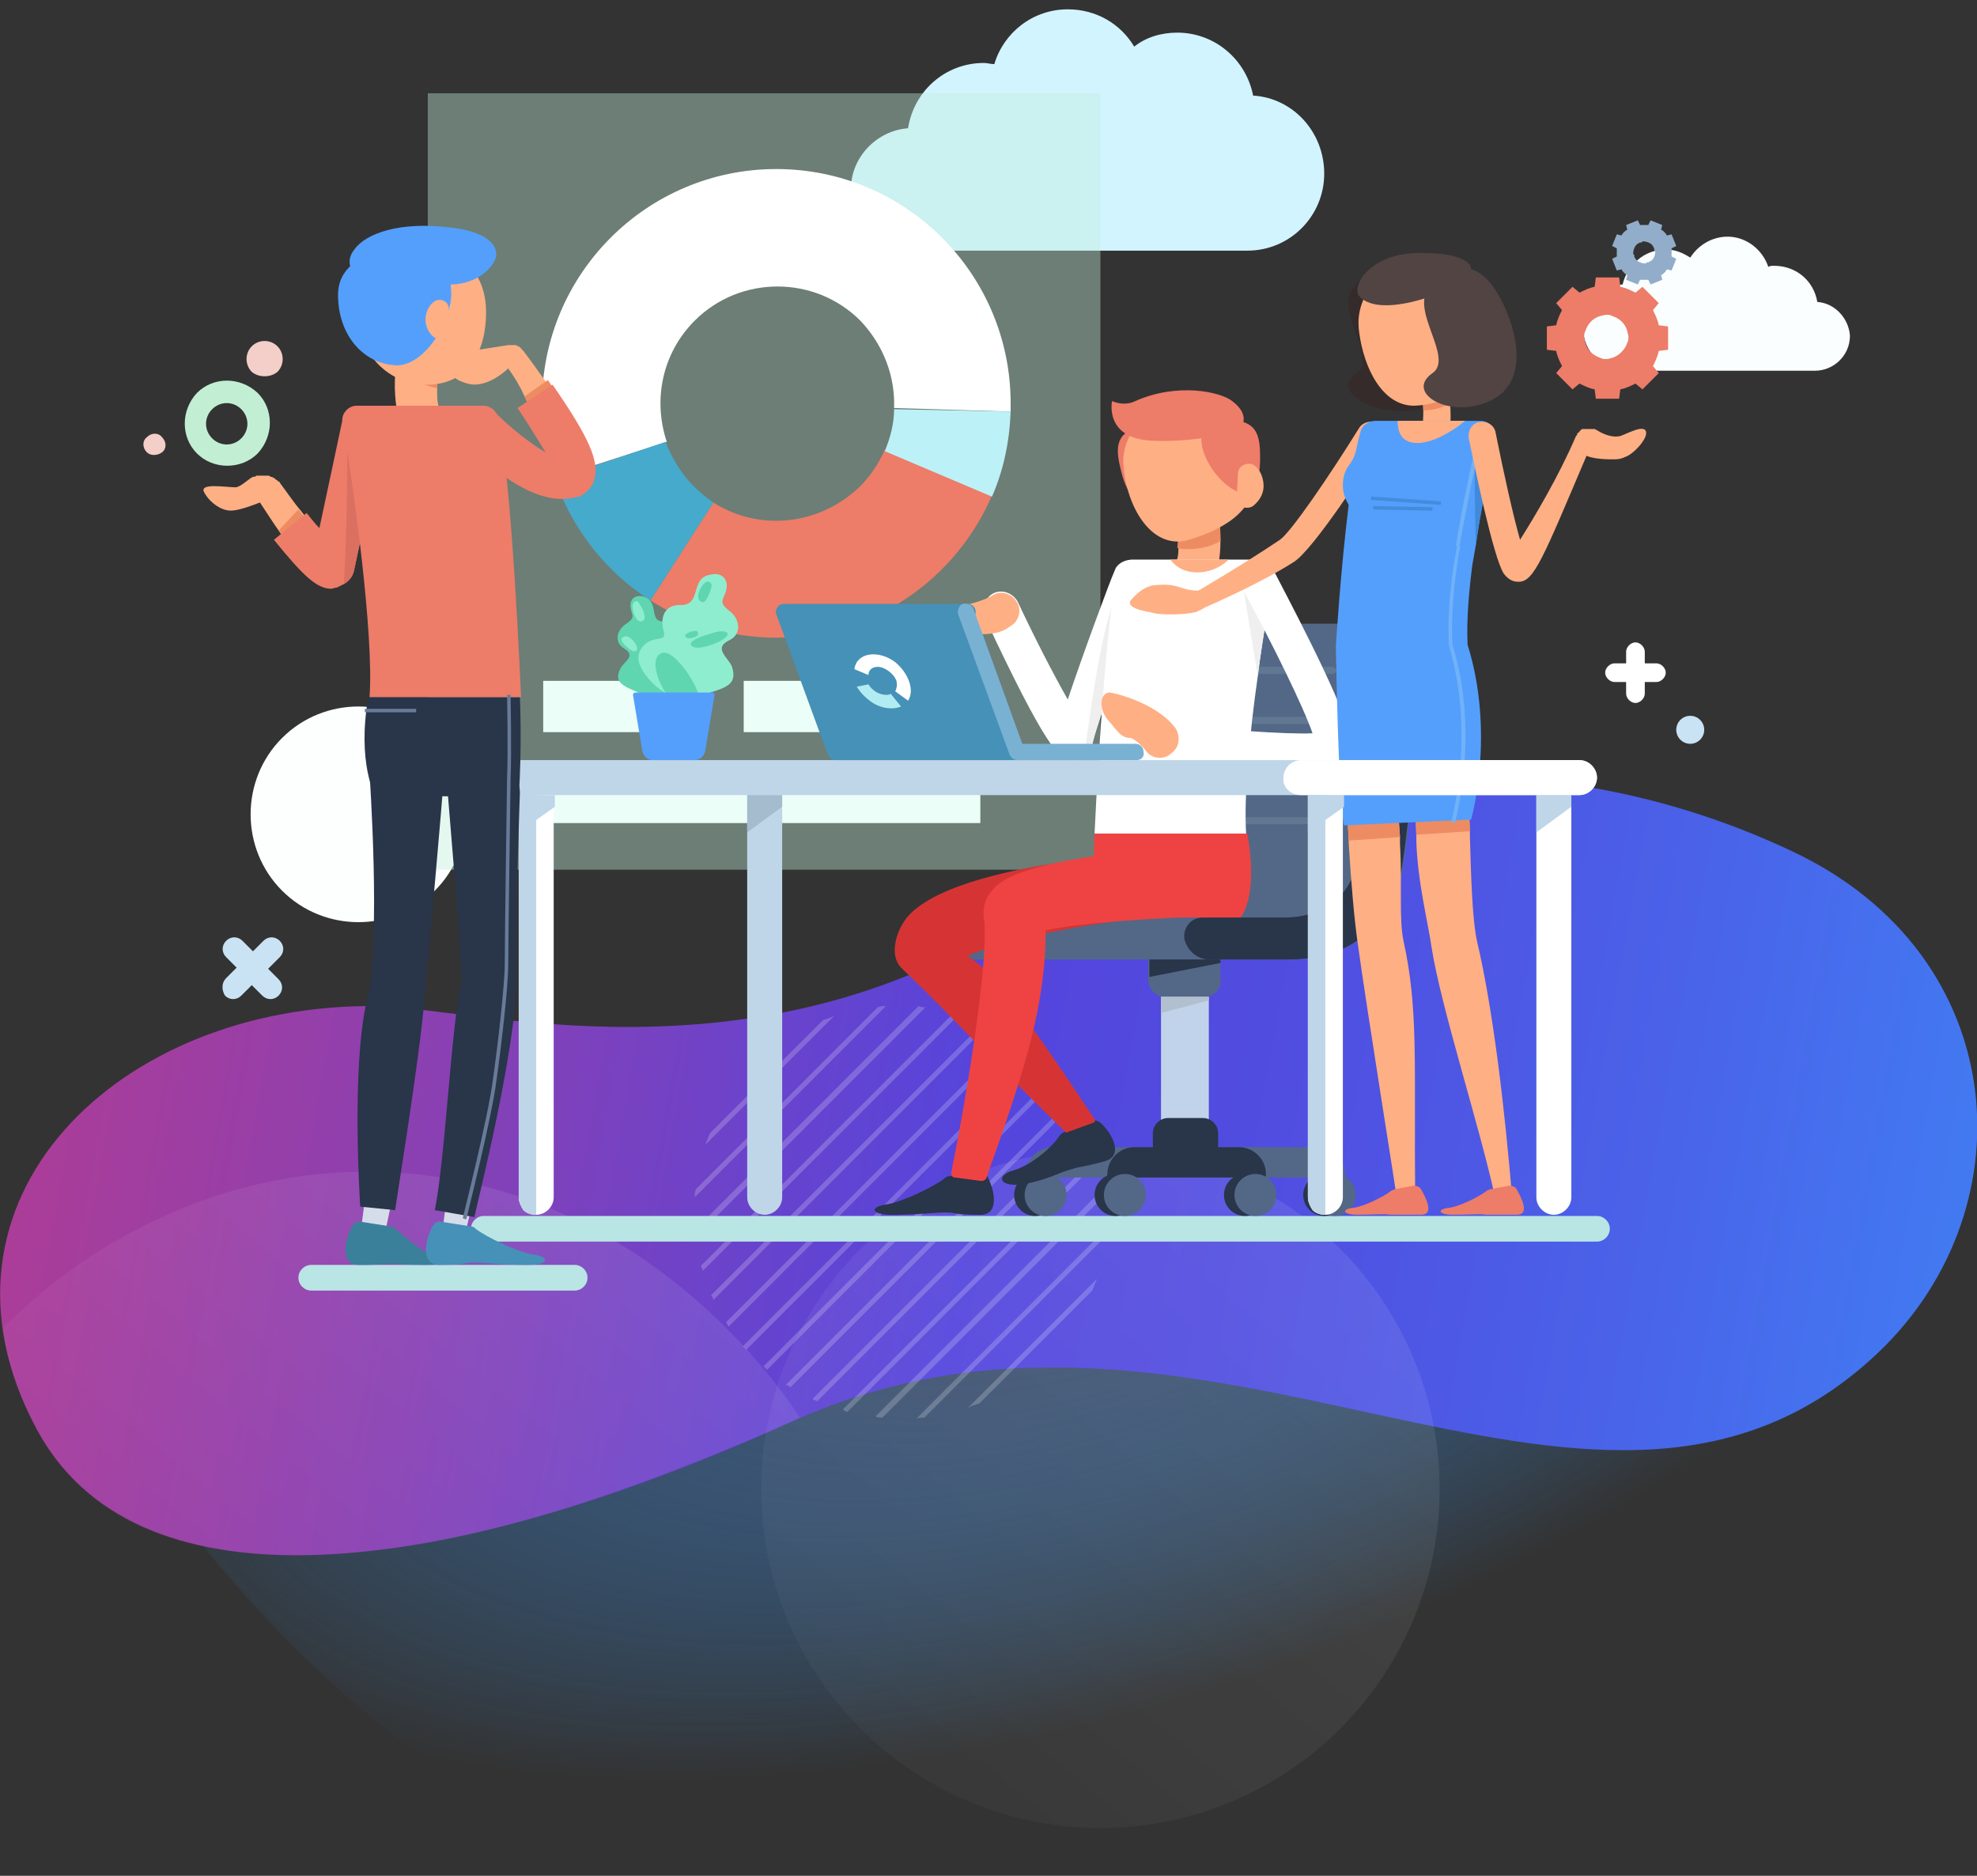 <?xml version="1.0" encoding="utf-8"?>
<!-- Generator: Adobe Illustrator 19.0.0, SVG Export Plug-In . SVG Version: 6.00 Build 0)  -->
<svg version="1.1" xmlns="http://www.w3.org/2000/svg" xmlns:xlink="http://www.w3.org/1999/xlink" x="0px" y="0px"
	 viewBox="0 0 169.6 160.9" style="enable-background:new 0 0 169.6 160.9;" xml:space="preserve">
<rect x="0" y="0" width="169.6" height="160.9" fill="#333333" stroke="none"/>
<style type="text/css">
	.st0{fill:url(#SVGID_1_);}
	.st1{fill:url(#SVGID_2_);}
	.st2{opacity:0.2;}
	.st3{fill:#FFFFFF;}
	.st4{fill:url(#SVGID_3_);}
	.st5{fill:url(#SVGID_4_);}
	.st6{fill:#FDFFFF;}
	.st7{fill:#C9E3F4;}
	.st8{fill:#D2F4FF;}
	.st9{opacity:0.4;fill:#C2EFD9;}
	.st10{fill:#EBFFF8;}
	.st11{fill:#ED7C69;}
	.st12{fill:#46AACC;}
	.st13{fill:#BCF1F7;}
	.st14{fill:#BAE5E5;}
	.st15{fill:#536887;}
	.st16{fill:#617893;}
	.st17{fill:#293549;}
	.st18{fill:#C1D3EA;}
	.st19{fill:#B2BFCE;}
	.st20{fill:#FFAF84;}
	.st21{fill:#EF4343;}
	.st22{fill:#D63434;}
	.st23{fill:#EFEFEF;}
	.st24{fill:#ED8C62;}
	.st25{fill:#FAFEFF;}
	.st26{fill:#91ADC9;}
	.st27{fill:#352B2A;}
	.st28{fill:#549FFC;}
	.st29{fill:#408ADB;}
	.st30{fill:#70B2F9;}
	.st31{fill:#514443;}
	.st32{fill:#438CDD;}
	.st33{fill:#BFD6E8;}
	.st34{fill:#A5BBCE;}
	.st35{fill:#4691B7;}
	.st36{fill:#79B1D3;}
	.st37{fill:#B1ECF2;}
	.st38{fill:#5FD6AF;}
	.st39{fill:#8EEDCF;}
	.st40{fill:#D6DDEA;}
	.st41{fill:#3A809B;}
	.st42{fill:#DB7061;}
	.st43{fill:#687C99;}
	.st44{fill:#C2EFD4;}
	.st45{fill:#F4CEC9;}
</style>
<g id="OBJECTS">
	<g>
		<g>
			<g>
				<g>
					<g>
						<g>
							
								<radialGradient id="SVGID_1_" cx="1370.541" cy="31.081" r="137.07" gradientTransform="matrix(-0.619 0.214 0.106 0.309 938.505 -201.72)" gradientUnits="userSpaceOnUse">
								<stop  offset="0" style="stop-color:#4E4251"/>
								<stop  offset="0.212" style="stop-color:#48587B;stop-opacity:0.788"/>
								<stop  offset="0.59" style="stop-color:#3E7CC2;stop-opacity:0.41"/>
								<stop  offset="0.862" style="stop-color:#3893EE;stop-opacity:0.138"/>
								<stop  offset="1" style="stop-color:#369CFF;stop-opacity:0"/>
							</radialGradient>
							<path class="st0" d="M63.5,160.9c32.5,0.9,92.2-19.3,97.6-45.5l-6.9-28.3L9.9,122.3C9.9,122.3,32.9,160,63.5,160.9z"/>
							
								<linearGradient id="SVGID_2_" gradientUnits="userSpaceOnUse" x1="980.69" y1="32.058" x2="1265.348" y2="-94.045" gradientTransform="matrix(-0.971 0.237 0.237 0.971 1147.315 -141.169)">
								<stop  offset="0" style="stop-color:#369CFF"/>
								<stop  offset="8.222158e-02" style="stop-color:#3F83F5"/>
								<stop  offset="0.211" style="stop-color:#4A61E8"/>
								<stop  offset="0.317" style="stop-color:#514CE0"/>
								<stop  offset="0.388" style="stop-color:#5445DD"/>
								<stop  offset="0.536" style="stop-color:#8940B3"/>
								<stop  offset="0.684" style="stop-color:#B63C8F"/>
								<stop  offset="0.816" style="stop-color:#D73976"/>
								<stop  offset="0.926" style="stop-color:#EB3766"/>
								<stop  offset="1" style="stop-color:#F23660"/>
							</linearGradient>
							<path class="st1" d="M67.8,122c35.6-16.2,68.6,16.4,92.7-5.4c13.7-12.3,12.4-34.6-6.8-43.6c-18.9-8.9-42.7-9.7-66.3,5.7
								c-22.8,14.8-47,7.7-55,7.6C10.1,86-7.3,103,3.1,122.5C11.3,138,36.4,136.2,67.8,122z"/>
						</g>
						<g class="st2">
							<path class="st3" d="M70.6,87.5l-9.7,9.7c-0.1,0.3-0.3,0.7-0.4,1l11.1-11.1C71.3,87.3,70.9,87.4,70.6,87.5z"/>
							<path class="st3" d="M59.6,102.7L76,86.3c-0.2,0-0.5,0-0.7,0.1L59.7,102C59.6,102.2,59.6,102.4,59.6,102.7z"/>
							<path class="st3" d="M59.7,106.1l19.7-19.7c-0.2,0-0.4,0-0.6-0.1l-19.2,19.2C59.6,105.7,59.7,105.9,59.7,106.1z"/>
							<path class="st3" d="M60.3,109l22-22c-0.2,0-0.3-0.1-0.5-0.1l-21.7,21.7C60.2,108.7,60.2,108.8,60.3,109z"/>
							<path class="st3" d="M61.2,111.5l23.6-23.6c-0.1-0.1-0.3-0.1-0.4-0.2L61,111.1C61.1,111.2,61.2,111.4,61.2,111.5z"/>
							<path class="st3" d="M62.5,113.8l24.6-24.6c-0.1-0.1-0.3-0.2-0.4-0.2l-24.4,24.4C62.3,113.5,62.4,113.6,62.5,113.8z"/>
							<path class="st3" d="M64,115.8l25-25c-0.1-0.1-0.2-0.2-0.3-0.3l-25,25C63.8,115.5,63.9,115.6,64,115.8z"/>
							<path class="st3" d="M65.8,117.5l25-25c-0.1-0.1-0.2-0.2-0.3-0.3l-25,25C65.6,117.3,65.7,117.4,65.8,117.5z"/>
							<path class="st3" d="M67.8,119l24.4-24.4c-0.1-0.1-0.2-0.3-0.2-0.4l-24.6,24.6C67.6,118.8,67.7,118.9,67.8,119z"/>
							<path class="st3" d="M70.1,120.2l23.4-23.4c-0.1-0.1-0.1-0.3-0.2-0.4L69.7,120C69.8,120.1,70,120.1,70.1,120.2z"/>
							<path class="st3" d="M72.7,121.1l21.7-21.7c0-0.2-0.1-0.3-0.1-0.5l-22,22C72.4,121,72.6,121.1,72.7,121.1z"/>
							<path class="st3" d="M75.7,121.6l19.2-19.2c0-0.2,0-0.4-0.1-0.6l-19.7,19.7C75.3,121.6,75.5,121.6,75.7,121.6z"/>
							<path class="st3" d="M79.3,121.6l15.6-15.6c0-0.2,0-0.5,0.1-0.7l-16.4,16.4C78.8,121.6,79,121.6,79.3,121.6z"/>
							<path class="st3" d="M84,120.4l9.7-9.7c0.1-0.3,0.3-0.7,0.4-1L83,120.8C83.3,120.6,83.6,120.5,84,120.4z"/>
						</g>
						
							<linearGradient id="SVGID_3_" gradientUnits="userSpaceOnUse" x1="77.179" y1="92.6" x2="25.797" y2="155.083" gradientTransform="matrix(1 0 0 1 -22.062 0)">
							<stop  offset="0" style="stop-color:#FFFFFF;stop-opacity:0.1"/>
							<stop  offset="1" style="stop-color:#FFFFFF;stop-opacity:0"/>
						</linearGradient>
						<path class="st4" d="M56.8,126.5c-3.7,1.4-11.7,4.3-19.8,5.8c-16.2,2.8-24.7-0.2-29.2-4C1.2,122.7,0.2,114,0.2,114
							c1.7-1.8,13.3-13.6,31.6-13.5c23.3,0.2,35.9,19.6,36.8,21.1C68.6,121.6,64.7,123.5,56.8,126.5z"/>
						
							<linearGradient id="SVGID_4_" gradientUnits="userSpaceOnUse" x1="144.376" y1="93.817" x2="79.216" y2="173.054" gradientTransform="matrix(1 0 0 1 -22.062 0)">
							<stop  offset="0" style="stop-color:#FFFFFF;stop-opacity:0.1"/>
							<stop  offset="1" style="stop-color:#FFFFFF;stop-opacity:0"/>
						</linearGradient>
						<circle class="st5" cx="94.4" cy="127.7" r="29.1"/>
					</g>
				</g>
			</g>
		</g>
	</g>
</g>
<g id="Vrstva_2">
	<g>
		<g>
			<path class="st6" d="M24.2,76.4c-3.6-3.6-3.6-9.5,0-13.1c3.6-3.6,9.5-3.6,13.1,0c3.6,3.6,3.6,9.5,0,13.1
				C33.7,80,27.8,80,24.2,76.4z"/>
			<circle class="st7" cx="145" cy="62.6" r="1.2"/>
			<path class="st3" d="M139.5,59.5v-1h-1c-0.4,0-0.8-0.4-0.8-0.8c0-0.4,0.4-0.8,0.8-0.8h1v-1c0-0.4,0.4-0.8,0.8-0.8
				c0.4,0,0.8,0.4,0.8,0.8v1h1c0.4,0,0.8,0.4,0.8,0.8c0,0.4-0.4,0.8-0.8,0.8h-1v1c0,0.4-0.4,0.8-0.8,0.8
				C139.9,60.3,139.5,59.9,139.5,59.5z"/>
			<path class="st7" d="M19.4,83.9l0.9-0.9l-0.9-0.9c-0.4-0.4-0.4-1,0-1.4c0.4-0.4,1-0.4,1.4,0l0.9,0.9l0.9-0.9c0.4-0.4,1-0.4,1.4,0
				c0.4,0.4,0.4,1,0,1.4L23,83.1l0.9,0.9c0.4,0.4,0.4,1,0,1.4c-0.4,0.4-1,0.4-1.4,0l-0.9-0.9l-0.9,0.9c-0.4,0.4-1,0.4-1.4,0
				C19,84.9,19,84.3,19.4,83.9z"/>
			<path class="st8" d="M107.5,8.2c-0.6-3.1-3.3-5.4-6.5-5.4c-1.4,0-2.7,0.4-3.7,1.2C96.1,2,94,0.8,91.6,0.8c-3,0-5.5,2-6.3,4.7
				c-0.3,0-0.6-0.1-0.9-0.1c-3.3,0-6,2.4-6.5,5.6c-2.7,0.2-4.9,2.5-4.9,5.2c0,2.9,2.4,5.3,5.3,5.3H107c3.7,0,6.6-3,6.6-6.6
				C113.6,11.3,110.9,8.4,107.5,8.2z"/>
		</g>
		<g>
			<rect x="36.7" y="8" class="st9" width="57.7" height="66.6"/>
			<rect x="46.6" y="58.4" class="st10" width="13.6" height="4.4"/>
			<rect x="46.6" y="66.2" class="st10" width="37.5" height="4.4"/>
			<rect x="63.8" y="58.4" class="st10" width="9.4" height="4.4"/>
			<g>
				<path class="st11" d="M85.1,42.5C82,49.7,74.9,54.7,66.6,54.7c-4,0-7.7-1.2-10.8-3.2l5.4-8.4c3.9,2.5,9.1,2,12.6-1.4
					c0.9-0.9,1.6-2,2.1-3.1L85.1,42.5z"/>
				<path class="st3" d="M86.7,34.6c0,0.2,0,0.4,0,0.7l-10-0.3c0.1-2.7-0.9-5.4-2.9-7.5c-3.9-3.9-10.3-3.9-14.2,0
					c-2.8,2.8-3.6,6.8-2.4,10.4L47.6,41c-0.7-2-1.1-4.2-1.1-6.4c0-11.1,9-20.1,20.1-20.1C77.7,14.5,86.7,23.5,86.7,34.6z"/>
				<path class="st12" d="M59.5,41.7c0.5,0.5,1.1,1,1.7,1.4l-5.4,8.4c-3.8-2.4-6.7-6.1-8.2-10.4l9.5-3.2
					C57.6,39.2,58.4,40.6,59.5,41.7z"/>
				<path class="st13" d="M86.7,35.3c-0.1,2.6-0.6,5-1.6,7.3l-9.2-3.9c0.5-1.2,0.8-2.4,0.8-3.6L86.7,35.3z"/>
			</g>
		</g>
		<g>
			<path class="st14" d="M41.5,106.5H137c0.6,0,1.1-0.5,1.1-1.1l0,0c0-0.6-0.5-1.1-1.1-1.1H41.5c-0.6,0-1.1,0.5-1.1,1.1l0,0
				C40.4,106,40.9,106.5,41.5,106.5z"/>
			<g>
				<g>
					<path class="st15" d="M89.2,102c0.6,0,1.2-0.4,1.3-1h22.3c0.1,0.6,0.6,1,1.3,1c0.7,0,1.3-0.6,1.3-1.3c0-1.3-1.1-2.3-2.3-2.3
						H90.3c-1.3,0-2.3,1.1-2.3,2.3C87.9,101.5,88.5,102,89.2,102z"/>
					<path class="st15" d="M82.6,78.7h6.9c3.6,0,5.9-1.9,6.5-5.4c0.7-4.3,1.9-18.2,2-18.4c0.1-1,1-1.6,2-1.4h20.7
						c1,0.2,1.8,1.2,1.7,2.1c-0.1,0.6-1.3,14.2-2,18.6c-0.8,5.1-4.5,8.1-9.7,8.1h-6.9H83c-1,0-1.9-0.8-2-1.8
						C80.9,79.5,81.6,78.7,82.6,78.7z"/>
					<g>
						<path class="st16" d="M114.3,57.8h-12.9c-0.2,0-0.3-0.2-0.3-0.3c0-0.2,0.2-0.3,0.3-0.3h12.9c0.2,0,0.3,0.2,0.3,0.3
							C114.7,57.6,114.5,57.8,114.3,57.8z"/>
						<path class="st16" d="M113.9,62.1H101c-0.2,0-0.3-0.2-0.3-0.3c0-0.2,0.2-0.3,0.3-0.3h12.9c0.2,0,0.3,0.2,0.3,0.3
							C114.3,61.9,114.1,62.1,113.9,62.1z"/>
						<path class="st16" d="M113.5,66.4h-12.9c-0.2,0-0.3-0.2-0.3-0.3c0-0.2,0.2-0.3,0.3-0.3h12.9c0.2,0,0.3,0.2,0.3,0.3
							C113.8,66.2,113.6,66.4,113.5,66.4z"/>
						<path class="st16" d="M113,70.7h-12.9c-0.2,0-0.3-0.2-0.3-0.3c0-0.2,0.2-0.3,0.3-0.3H113c0.2,0,0.3,0.2,0.3,0.3
							C113.3,70.5,113.2,70.7,113,70.7z"/>
					</g>
					<path class="st17" d="M103.7,82.3h6.9c5.3,0,8.9-3,9.7-8.1c0.7-4.4,1.9-18,2-18.6c0.1-1-0.7-2-1.7-2.1c-1-0.2-1.9,0.5-2,1.4
						c0,0.1-1.3,14.1-2,18.4c-0.6,3.5-2.9,5.4-6.5,5.4h-6.9c-1,0-1.7,0.8-1.6,1.8C101.8,81.5,102.7,82.3,103.7,82.3z"/>
					<path class="st15" d="M99.9,85.5h3.5c0.7,0,1.3-0.6,1.3-1.3v-1.8h-6.2v1.8C98.6,84.9,99.2,85.5,99.9,85.5z"/>
					<rect x="99.6" y="85.5" class="st18" width="4.1" height="12.6"/>
					<path class="st17" d="M98.9,99.7h5.6v-2.5c0-0.7-0.6-1.3-1.3-1.3h-3c-0.7,0-1.3,0.6-1.3,1.3V99.7z"/>
					<path class="st17" d="M96.1,102c0.6,0,1.2-0.4,1.3-1h8.6c0.1,0.6,0.6,1,1.3,1c0.7,0,1.3-0.6,1.3-1.3c0-1.3-1.1-2.3-2.3-2.3h-9
						c-1.3,0-2.3,1.1-2.3,2.3C94.8,101.5,95.4,102,96.1,102z"/>
					<circle class="st17" cx="106.8" cy="102.5" r="1.8"/>
					<circle class="st15" cx="107.7" cy="102.5" r="1.8"/>
					<circle class="st17" cx="95.7" cy="102.5" r="1.8"/>
					<circle class="st15" cx="96.5" cy="102.5" r="1.8"/>
					<circle class="st17" cx="113.6" cy="102.5" r="1.8"/>
					<circle class="st15" cx="114.5" cy="102.5" r="1.8"/>
					<circle class="st17" cx="88.8" cy="102.5" r="1.8"/>
					<circle class="st15" cx="89.7" cy="102.5" r="1.8"/>
					<polygon class="st19" points="99.6,86.9 103.7,85.8 103.7,85.5 99.6,85.5 					"/>
					<polygon class="st17" points="98.6,83.8 104.7,82.6 104.7,82.3 98.6,82.3 					"/>
				</g>
				<g>
					<g>
						<path class="st17" d="M81.4,100.9c-0.2,0-0.3,0.1-0.4,0.2c-0.9,0.7-3.6,2-4.9,2.2c-1.5,0.2-1.5,0.9,0.5,0.9
							c2.1,0,3.6-0.2,4.5-0.2c0.9,0,0.7,0.2,3,0.2c1.7,0,1.2-2.2,0.6-3.3c-0.2-0.3-0.4-0.5-0.8-0.4L81.4,100.9z"/>
					</g>
					<g>
						<path class="st17" d="M91.3,97.1c-0.2,0.1-0.3,0.2-0.4,0.3c-0.6,1-2.5,2.6-4,3c-1.4,0.4-1.3,1.4,0.7,1.2
							c2.1-0.3,3.4-1.1,4.3-1.3c0.9-0.3,0.7-0.1,2.9-0.7c1.7-0.5,0.5-2.5-0.4-3.3c-0.3-0.2-0.6-0.3-0.9-0.2L91.3,97.1z"/>
					</g>
					<path class="st11" d="M98.8,36.4c2.9-0.4,2.1,4.4,0.1,6.2c-1.2,1.1-2.2-0.1-2.7-2.1C95.7,38.5,95.4,36.8,98.8,36.4z"/>
					<path class="st20" d="M104.7,46.4c0,1.3-0.2,2.9-0.9,4c-0.9,1.5-1.1,1.8-1.1,1.8c-0.3,0.6-0.9,0.9-1.6,0.9
						c-0.3,0-0.6-0.1-0.9-0.3c-0.9-0.5-1.2-1.6-0.6-2.5c0,0,0.2-0.3,1.2-1.9c0.2-0.3,0.3-0.8,0.3-1.4c0.1-0.8,0-1.8-0.1-2.5
						c-0.2-1,0.5-1.9,1.5-2.1c1-0.1,1.9,0.5,2.1,1.5C104.6,44.4,104.7,45.3,104.7,46.4z"/>
					<path class="st21" d="M106.4,78.7c0,0,1.6-1.6,0.6-7.2H93.9c0,0-0.2,3,0.1,7.2H106.4z"/>
					<path class="st22" d="M98.3,73.2c-6.5,0.4-18.7,2-20.9,6.1c-0.7,1.2-1,2.9,0,3.8c4,3.8,7,7.2,14,14c0,0,0.1,0.1,0.2,0l2.2-0.8
						c0.1,0,0.2-0.2,0.1-0.3C88,87.1,85.2,83.3,83,82c2.1-1,8.1-2.5,14.6-3.2c1.4-0.1,2.5-1.4,2.3-2.8
						C99.8,74.6,99.8,73.1,98.3,73.2z"/>
					<path class="st21" d="M102.6,72.6c-14.8,0.9-16.9,3-17.5,3.8c-0.6,0.7-0.8,1.5-0.7,2.3c0.5,3.3-1.4,15-2.8,21.9
						c0,0.2,0.1,0.4,0.3,0.4l2.3,0.3c0.2,0,0.3-0.1,0.4-0.2c3.3-9.3,5.1-14.8,5.1-21.3c2.7-0.6,9.2-1.1,14.7-1.2
						c2-0.1,3.5-2.5,1.8-4.6C105.3,73.1,104,72.6,102.6,72.6z"/>
					<path class="st3" d="M98.4,50.4c-1.7,4.5-4.5,12.2-4.7,13.5c-0.1,0.4-0.3,0.8-0.6,1c0,0,0,0,0,0c-0.2,0.2-0.5,0.3-0.8,0.3
						c-0.1,0-0.3,0-0.4,0c-1,0-2.2-1.1-7.4-12.2c-0.4-0.8,0-1.7,0.7-2.1c0.8-0.4,1.7,0,2.1,0.7c1.4,3,3.1,6.3,4.3,8.4
						c1.3-3.9,3.6-10.1,4-11c0.1-0.2,0.1-0.3,0.2-0.4c0.4-0.5,1.1-0.7,1.8-0.5c0.3,0.1,0.5,0.3,0.7,0.5
						C98.5,49.3,98.6,49.9,98.4,50.4z"/>
					<path class="st23" d="M98.4,50.4c-1.7,4.5-4.5,12.2-4.7,13.5c-0.1,0.4-0.3,0.8-0.6,1c0,0-0.1,0-0.1,0
						c0.8-5.8,1.9-13.5,3.3-14.5c0,0,1.5-1.2,1.9-1.5C98.5,49.3,98.6,49.9,98.4,50.4z"/>
					<path class="st3" d="M109.2,49.5c-0.2,1-0.4,2.2-0.6,3.6c-0.2,1.5-0.5,3.2-0.7,4.9c-0.7,4.9-1.2,10.3-1,13.5h-13
						c0,0,0.8-17.8,2-22.5c0.1-0.6,0.7-1,1.2-1h10.8C108.7,48,109.4,48.8,109.2,49.5z"/>
					<path class="st23" d="M108.6,53.1c-0.2,1.5-0.5,3.2-0.7,4.9l-1.4-8.5L108.6,53.1z"/>
					<path class="st3" d="M110.7,65.9c-2.3,0-5.9-0.2-11.3-0.9c-0.8-0.1-1.5-0.9-1.3-1.7c0.1-0.9,0.9-1.4,1.7-1.3
						c4.8,0.6,10.5,1,12.8,0.9c-0.8-2.3-3.4-7.6-5.9-12.2c-0.4-0.8-0.1-1.7,0.6-2.1c0.8-0.4,1.7-0.1,2.1,0.6
						c2.4,4.6,6.5,12.5,6.5,14.6c0,0.5-0.2,1-0.7,1.3C114.9,65.3,114.3,65.9,110.7,65.9z"/>
					<path class="st24" d="M104.7,46.4c-0.8,0.5-1.8,0.7-2.8,0.7c-0.3,0-0.6,0-0.9-0.1c0.1-0.8,0-1.8-0.1-2.5
						c-0.2-1,0.5-1.9,1.5-2.1c1-0.1,1.9,0.5,2.1,1.5C104.6,44.4,104.7,45.3,104.7,46.4z"/>
					<path class="st20" d="M96.4,40.2c0.4,3.7,2.6,7,5.6,6.1c3.6-1.1,5.8-2.8,5.8-6s-2.6-5.8-5.8-5.8C98.8,34.5,96,37,96.4,40.2z"/>
					<path class="st20" d="M99.5,65c-0.5,0-0.9-0.2-1.2-0.6c-0.7-0.9-1.3-1.1-1.3-1.1c-0.9,0-1.2-0.7-2-1.6c-0.8-1-0.6-2.3,0.2-2.3
						c0.2,0,3.9,0.8,5.6,3c0.5,0.7,0.4,1.7-0.3,2.2C100.2,64.9,99.8,65,99.5,65z"/>
					<path class="st20" d="M83,54.4c-1.1-0.2-2.6-0.8-2.6-1.7c0-0.9,1.2-0.8,2.1-0.8c0.8,0,2.3-0.6,2.6-0.8c0.7-0.5,1.7-0.2,2.1,0.5
						c0.5,0.7,0.2,1.7-0.5,2.1c-0.2,0.1-0.7,0.7-2.5,0.7C84.2,54.5,83,54.4,83,54.4z"/>
					<path class="st11" d="M106.3,36.9c0.6-0.7,0.6-1.6-0.6-2.5c-1-0.8-4.7-1.6-8.3,0c-1,0.5-2,0-2,0s-0.7,3.2,3.4,3.4
						C102.9,38,106.3,36.9,106.3,36.9z"/>
					<path class="st11" d="M104.5,36.1c-2.9,0.4-0.9,4.8,1.5,6c1.4,0.8,2.1-0.7,2.1-2.7C108.1,37.4,108,35.7,104.5,36.1z"/>
					<path class="st20" d="M108.4,41.7c0,0.7-0.4,1.3-0.9,1.7c-0.6,0.4-1.5,0-1.4-0.8l0.1-2c0-0.7,1-1.1,1.5-0.6
						C108.1,40.3,108.4,41,108.4,41.7z"/>
					<path class="st20" d="M105.4,48c-0.7,0.7-1.7,1.1-2.7,1.1c-1,0-1.8-0.4-2.3-1.1H105.4z"/>
				</g>
			</g>
			<g>
				<g>
					<path class="st25" d="M155.9,25.9c-0.3-1.8-1.8-3.1-3.7-3.1c-0.2,0-0.4,0-0.5,0.1c-0.5-1.5-1.9-2.6-3.5-2.6
						c-1.3,0-2.5,0.7-3.2,1.8c-0.6-0.4-1.3-0.7-2.1-0.7c-1.8,0-3.3,1.3-3.7,3c-1.9,0.1-3.4,1.7-3.4,3.7c0,2.1,1.7,3.7,3.7,3.7h16.2
						c1.6,0,3-1.3,3-3C158.6,27.3,157.4,26,155.9,25.9z"/>
					<path class="st11" d="M143.1,30v-2l-0.8-0.1c-0.1-0.5-0.3-0.9-0.5-1.3l0.5-0.6l-1.4-1.4l-0.6,0.5c-0.4-0.2-0.8-0.4-1.3-0.5
						l-0.1-0.8h-2l-0.1,0.8c-0.5,0.1-0.9,0.3-1.3,0.5l-0.6-0.5l-1.4,1.4l0.5,0.6c-0.2,0.4-0.4,0.8-0.5,1.3l-0.8,0.1v2l0.8,0.1
						c0.1,0.5,0.3,0.9,0.5,1.3l-0.5,0.6l1.4,1.4l0.6-0.5c0.4,0.2,0.8,0.4,1.3,0.5l0.1,0.8h2l0.1-0.8c0.5-0.1,0.9-0.3,1.3-0.5
						l0.6,0.5l1.4-1.4l-0.5-0.6c0.2-0.4,0.4-0.8,0.5-1.3L143.1,30z M138.3,30.7c-0.1,0-0.3,0.1-0.5,0.1c-0.2,0-0.3,0-0.5-0.1
						c-0.6-0.2-1.1-0.6-1.3-1.3c0-0.1-0.1-0.3-0.1-0.5c0-0.2,0-0.3,0.1-0.5c0.2-0.6,0.6-1.1,1.3-1.3c0.1,0,0.3-0.1,0.5-0.1
						c0.2,0,0.3,0,0.5,0.1c0.6,0.2,1.1,0.6,1.3,1.3c0,0.1,0.1,0.3,0.1,0.5c0,0.2,0,0.3-0.1,0.5C139.4,30,138.9,30.5,138.3,30.7z"/>
					<path class="st26" d="M143.8,21.1l-0.4-1l-0.4,0.1c-0.1-0.2-0.3-0.4-0.5-0.5l0.1-0.4l-1-0.4l-0.2,0.4c-0.2,0-0.5,0-0.7,0
						l-0.2-0.4l-1,0.4l0.1,0.4c-0.2,0.1-0.4,0.3-0.5,0.5l-0.4-0.1l-0.4,1l0.4,0.2c0,0.2,0,0.5,0,0.7l-0.4,0.2l0.4,1l0.4-0.1
						c0.1,0.2,0.3,0.4,0.5,0.5l-0.1,0.4l1,0.4l0.2-0.4c0.2,0,0.5,0,0.7,0l0.2,0.4l1-0.4l-0.1-0.4c0.2-0.1,0.4-0.3,0.5-0.5l0.4,0.1
						l0.4-1l-0.4-0.2c0-0.2,0-0.5,0-0.7L143.8,21.1z M141.6,22.4c-0.1,0-0.1,0.1-0.2,0.1c-0.1,0-0.2,0-0.2,0.1
						c-0.3,0-0.7-0.1-0.9-0.4c0-0.1-0.1-0.1-0.1-0.2c0-0.1,0-0.2-0.1-0.2c0-0.3,0.1-0.7,0.4-0.9c0.1,0,0.1-0.1,0.2-0.1
						c0.1,0,0.2,0,0.2-0.1c0.3,0,0.7,0.1,0.9,0.4c0,0.1,0.1,0.1,0.1,0.2c0,0.1,0,0.2,0.1,0.2C142,21.9,141.9,22.2,141.6,22.4z"/>
				</g>
				<g>
					<path class="st27" d="M116,24.8c-1.4,2,2.2,5.9,0.4,7.2c-2.5,1.7,2,3.9,5.4,3.1c4.3-1,0.9-9.5-0.7-11.2
						C119.4,22.2,117.3,23,116,24.8z"/>
					<path class="st20" d="M123.6,39.6c-1,1.6-1.2,1.9-1.2,1.9c-0.2,0.4-0.6,0.6-1,0.6c-0.2,0-0.4-0.1-0.6-0.2
						c-0.5-0.3-0.7-1-0.4-1.6c0,0,0.2-0.3,1.2-2c0.4-0.7,0.5-2,0.5-3.1c0-0.5-0.1-1-0.1-1.4c-0.1-0.6,0.3-1.2,1-1.3
						c0.6-0.1,1.2,0.3,1.3,1c0,0.1,0.1,0.5,0.1,1.1C124.5,35.9,124.5,38.2,123.6,39.6z"/>
					<path class="st20" d="M129.7,102.5l-1.4,0.4c-1.3-6.1-4.7-16.5-5.5-21.7c-0.3-2.1-1.2-5.6-1.3-9.1c0-0.1,0-0.3,0-0.4
						c-0.2-5-0.2-9.9-0.2-10.2c0-1.1,1.5-2.1,2.6-2.1c1.1,0,2,0.9,2,2c0,0.1,0,5,0.2,10.1c0,0.1,0,0.2,0,0.3c0.1,3.5,0.2,7,0.6,8.9
						C128.1,86.6,129.1,95.3,129.7,102.5z"/>
					<path class="st20" d="M121.4,102.5l-1.6,0.1c0-0.2-2.6-16.4-3.3-21.5c-0.3-2-0.6-5.4-0.8-8.8c0-0.1,0-0.2,0-0.3
						c-0.3-5.2-0.5-10.4-0.6-10.7c0-1.1,0.8-2,1.9-2c1.1,0,2.6,0.7,2.6,1.8c0,0.1,0.1,5.5,0.5,10.7c0,0.2,0,0.4,0,0.6
						c0.2,3.3-0.1,6.4,0.3,8.3C121.7,86.6,121.3,91.2,121.4,102.5z"/>
					<path class="st20" d="M102.4,52.5c-0.5,0-0.9-0.3-1.1-0.7c-0.2-0.6,0.5-0.7,1.1-0.9c0,0,4.3-2.5,7.4-4.6
						c0.9-0.6,4.2-5.4,6.8-9.6c0.3-0.5,1.1-0.7,1.6-0.4c0.5,0.3,0.7,1.1,0.4,1.6c-1.3,2.1-5.9,9.2-7.6,10.3
						c-3.3,2.1-8.1,4.1-8.3,4.2C102.7,52.5,102.6,52.5,102.4,52.5z"/>
					<path class="st24" d="M124.4,34.6c-0.7,0.4-1.5,0.6-2.3,0.6c0-0.5-0.1-1-0.1-1.4c-0.1-0.6,0.3-1.2,1-1.3c0.6-0.1,1.2,0.3,1.3,1
						C124.3,33.6,124.4,34,124.4,34.6z"/>
					<path class="st20" d="M116.6,28.5c0.4,3.1,2,6.3,4.7,6.3c3.8-0.1,6.8-3,6.8-6.3c0-3.3-2.7-6-6-6S116.1,25.2,116.6,28.5z"/>
					<path class="st24" d="M119.6,61.1c0,0.1,0.1,5.5,0.5,10.7l-4.4,0.3c-0.3-5.2-0.5-10.4-0.6-10.7c0-1.1,0.8-2,1.9-2
						C118.1,59.2,119.5,60,119.6,61.1z"/>
					<path class="st24" d="M126.1,71.3l-4.6,0.3c-0.2-5-0.2-9.9-0.2-10.2c0-1.1,1.5-2.1,2.6-2.1c1.1,0,2,0.9,2,2
						C125.9,61.3,125.9,66.3,126.1,71.3z"/>
					<path class="st28" d="M128.3,37.6c0,0.2-0.1,0.3-0.1,0.5c-0.5,2.7-1.2,5.7-1.6,8.7c-0.1,0.6-0.2,1.1-0.3,1.7
						c-0.3,2.4-0.5,4.7-0.4,6.8c2.4,7.7,0.3,15,0.3,15l-10.9,0.5c-0.5-2.3-0.7-15.4-0.7-15.4s0.4-6.5,1.1-12.1
						c-0.3-0.5-0.5-1-0.5-1.7c0-0.7,0.2-1.3,0.6-1.8c0.3-0.4,0.5-0.9,0.6-1.5c0.1-0.4,0.2-0.9,0.3-1.2c0.1-0.6,0.7-1,1.3-1h9
						C127.8,36.1,128.4,36.8,128.3,37.6z"/>
					<path class="st29" d="M128.2,38.1c-0.5,2.7-1.2,5.7-1.6,8.7c-0.1-3.5-0.1-7.1-0.1-8.8c0-0.1,0-0.3,0-0.4l0.6,0
						C127.5,37.5,127.9,37.8,128.2,38.1z"/>
					<g>
						<path class="st30" d="M124.8,70.6l-0.3-0.1c0-0.1,2.1-7.5-0.2-15.1l0.3-0.1C127,63,124.8,70.6,124.8,70.6z"/>
						<path class="st30" d="M124.3,55.4c-0.1-1.9,0-4.2,0.4-6.9l0.3,0c-0.4,2.7-0.5,4.9-0.4,6.8L124.3,55.4z"/>
						<path class="st30" d="M125,48.5l-0.3,0c0.1-0.6,0.2-1.1,0.3-1.7l0.3,0.1C125.1,47.4,125.1,48,125,48.5z"/>
						<path class="st30" d="M125.2,46.9l-0.3-0.1c0.3-1.8,0.6-3.6,1-5.3c0.2-1.2,0.5-2.3,0.7-3.4l0.3,0.1c-0.2,1.1-0.4,2.2-0.7,3.4
							C125.9,43.3,125.5,45.1,125.2,46.9z"/>
					</g>
					<path class="st20" d="M141.2,37c-0.2-0.6-1.6,0.2-2.2,0.4c-0.8,0.2-1.7-0.3-2-0.5c-0.1,0-0.1-0.1-0.2-0.1c0,0,0,0,0,0
						c0,0,0,0-0.1,0c0,0-0.1,0-0.1,0c0,0-0.1,0-0.1,0c0,0-0.1,0-0.1,0c0,0,0,0-0.1,0c-0.1,0-0.1,0-0.2,0c0,0,0,0-0.1,0
						c-0.1,0-0.1,0-0.2,0c0,0,0,0,0,0c-0.1,0-0.1,0-0.2,0.1c0,0,0,0,0,0c0,0-0.1,0.1-0.1,0.1c0,0,0,0.1-0.1,0.1c0,0-0.1,0.1-0.1,0.1
						c0,0,0,0,0,0c0,0,0,0.1,0,0.1c0,0-0.1,0.1-0.1,0.1c0,0,0,0,0,0c-1.5,3.5-3.6,7-4.8,8.9c-0.6-2.1-1.4-5.7-2.1-9.2
						c-0.1-0.6-0.7-1-1.4-0.9c-0.6,0.1-1,0.7-0.9,1.4c0.5,2.4,2.1,10.2,3,11.6c0.3,0.4,0.7,0.7,1.2,0.7c0,0,0.1,0,0.1,0
						c1.3,0,2.1-2.1,5.8-10.8c0.5,0.2,1.2,0.3,2.2,0.3c0.4,0,0.7,0,1.1-0.2C140.1,39,141.4,37.6,141.2,37z"/>
					<path class="st20" d="M100.5,52.7c-0.6,0-1.2,0-1.9-0.2c-0.6-0.1-2-0.4-1.6-1c0.5-0.6,1.2-1.2,2-1.3c1.9-0.2,2.2,0.3,3.1,0.4
						c0.9,0.2,1.5-0.2,1.7,0.4c0.2,0.6-0.4,1.2-1,1.4C102.7,52.5,101.9,52.7,100.5,52.7z"/>
					<path class="st31" d="M122.5,24.8c-1.4,2,2.2,5.9,0.4,7.2c-2.5,1.7,1.6,4.1,5.1,2.3c4.1-2.1,1.2-8.7-0.4-10.3
						C125.9,22.2,123.8,23,122.5,24.8z"/>
					<path class="st31" d="M125.1,24.4c-2.4,1.3-7,2.7-8.5,1c-0.7-0.8,0.9-3.8,5.4-3.7C126.4,21.7,127.2,23.2,125.1,24.4z"/>
					<path class="st20" d="M125.7,36.1c-1.5,1.2-3,1.9-4.1,1.9c-1.2,0-1.7-0.7-1.7-1.9H125.7z"/>
					
						<rect x="120.4" y="39.9" transform="matrix(-7.043646e-02 0.998 -0.998 -7.043646e-02 171.919 -74.342)" class="st32" width="0.3" height="6"/>
					
						<rect x="120.2" y="41" transform="matrix(-1.941576e-02 1 -1 -1.941576e-02 166.227 -75.899)" class="st32" width="0.3" height="5.1"/>
					<path class="st11" d="M127.9,102c-0.1,0-0.2,0.1-0.3,0.1c-0.6,0.5-2.4,1.4-3.3,1.5c-1,0.1-1,0.6,0.4,0.6s2.2-0.1,2.8,0
						c0.6,0,0.5,0,2.6,0c1.2,0,0.4-1.5,0-2.2c-0.1-0.2-0.4-0.3-0.6-0.3L127.9,102z"/>
					<path class="st11" d="M119.7,102c-0.1,0-0.2,0.1-0.3,0.1c-0.6,0.5-2.4,1.4-3.3,1.5c-1,0.1-1,0.6,0.4,0.6c1.4,0,2.2-0.1,2.8,0
						c0.6,0,0.5,0,2.6,0c1.2,0,0.4-1.5,0-2.2c-0.1-0.2-0.4-0.3-0.6-0.3L119.7,102z"/>
				</g>
			</g>
			<g>
				<g>
					<path class="st33" d="M43.9,68.2h91.6c0.8,0,1.5-0.7,1.5-1.5l0,0c0-0.8-0.7-1.5-1.5-1.5H43.9c-0.8,0-1.5,0.7-1.5,1.5l0,0
						C42.3,67.5,43,68.2,43.9,68.2z"/>
					<path class="st3" d="M111.6,68.2h23.9c0.8,0,1.5-0.7,1.5-1.5l0,0c0-0.8-0.7-1.5-1.5-1.5h-23.9c-0.8,0-1.5,0.7-1.5,1.5l0,0
						C110,67.5,110.7,68.2,111.6,68.2z"/>
					<path class="st3" d="M131.8,68.2v34.5c0,0.8,0.7,1.5,1.5,1.5l0,0c0.8,0,1.5-0.7,1.5-1.5V68.2H131.8z"/>
					<path class="st3" d="M112.2,68.2v34.5c0,0.4,0.2,0.8,0.4,1.1c0.3,0.3,0.7,0.4,1.1,0.4c0.8,0,1.5-0.7,1.5-1.5V68.2H112.2z"/>
					<path class="st33" d="M112.2,68.2v34.5c0,0.4,0.2,0.8,0.4,1.1c0.3,0.3,0.7,0.4,1.1,0.4V68.2H112.2z"/>
					<path class="st3" d="M44.5,68.2v34.5c0,0.4,0.2,0.8,0.4,1.1c0.3,0.3,0.7,0.4,1.1,0.4c0.8,0,1.5-0.7,1.5-1.5V68.2H44.5z"/>
					<path class="st33" d="M64.1,68.2v34.5c0,0.8,0.7,1.5,1.5,1.5l0,0c0.8,0,1.5-0.7,1.5-1.5V68.2H64.1z"/>
					<path class="st33" d="M44.5,68.2v34.5c0,0.4,0.2,0.8,0.4,1.1c0.3,0.3,0.7,0.4,1.1,0.4V68.2H44.5z"/>
					<polygon class="st33" points="134.8,68.2 134.8,69.2 131.8,71.4 131.8,68.2 					"/>
					<polygon class="st33" points="112.2,68.2 115.3,68.2 115.3,69.2 112.2,71.4 					"/>
					<polygon class="st34" points="64.1,68.2 67.1,68.2 67.1,69.2 64.1,71.4 					"/>
					<polygon class="st33" points="47.6,68.2 47.6,69.2 44.5,71.4 44.5,68.2 					"/>
				</g>
				<g>
					<g>
						<polyline class="st35" points="87.3,64.5 71.7,64.5 67.3,52.4 83,52.4 						"/>
						<path class="st35" d="M87.3,65.2H71.7c-0.3,0-0.6-0.2-0.7-0.5l-4.4-12c-0.1-0.2,0-0.5,0.1-0.6c0.1-0.2,0.3-0.3,0.6-0.3H83
							c0.4,0,0.7,0.3,0.7,0.7c0,0.4-0.3,0.7-0.7,0.7H68.3l3.9,10.7h15.1c0.4,0,0.7,0.3,0.7,0.7C88,64.9,87.7,65.2,87.3,65.2z"/>
					</g>
					<path class="st36" d="M97.5,65.2H87.3c-0.3,0-0.6-0.2-0.7-0.5l-4.4-12c-0.1-0.4,0.1-0.8,0.4-0.9c0.4-0.1,0.8,0.1,0.9,0.4
						l4.2,11.6h9.7c0.4,0,0.7,0.3,0.7,0.7C98.2,64.9,97.9,65.2,97.5,65.2z"/>
					<g>
						<path class="st37" d="M77.3,60.6c-0.7,0.3-1.8,0.2-2.7-0.5c-0.4-0.3-0.8-0.7-1.1-1.2l1-0.2c0.3,0.5,0.9,0.9,1.5,0.9
							c0.2,0,0.3,0,0.4-0.1L77.3,60.6z"/>
						<path class="st3" d="M77.9,60.1C77.9,60.1,77.9,60.2,77.9,60.1l-1.1-0.8c0.1-0.2,0.2-0.5,0.1-0.9c-0.2-0.6-1-1.2-1.6-1.2
							c-0.5,0-0.8,0.3-0.8,0.7l-1.2-0.5c0-0.2,0.1-0.4,0.2-0.6c0.6-0.9,2.1-0.9,3.3,0C77.9,57.7,78.5,59.2,77.9,60.1z"/>
					</g>
				</g>
				<g>
					<path class="st38" d="M55.3,51.2c-1-0.3-1.3,0.4-1.2,0.9c0.1,0.8,0.5,0.8-0.5,1.5c-0.7,0.5-0.9,1.5-0.1,2
						c1.2,0.7-0.1,1.2-0.3,1.8c-0.6,1.2,0.4,1.5,1.8,2.1c1.5,0.6,2.7,0.3,3.7-0.6c0.8-0.7,1.3-1.5,0.8-2.3c-0.7-1.1-1.8-0.3-1.4-1.4
						c0.3-0.6,0.3-1.8-1.1-1.9C55.6,53.4,56.6,51.7,55.3,51.2z"/>
					<path class="st38" d="M56.9,61.8c-0.3,0-0.5-0.2-0.5-0.5c-0.2-2.8-0.9-4.7-0.9-4.7c-0.1-0.2,0-0.5,0.3-0.6
						c0.2-0.1,0.5,0,0.6,0.3c0,0.1,0.8,2,1,5C57.4,61.5,57.2,61.7,56.9,61.8C56.9,61.8,56.9,61.8,56.9,61.8z"/>
					<g>
						<path class="st39" d="M60.9,49.3c1.2-0.3,1.6,0.6,1.4,1.3c-0.2,0.9-0.8,1,0.4,1.9c0.8,0.7,0.9,1.9-0.1,2.4
							c-1.5,0.7-0.1,1.5,0.2,2.3c0.5,1.6-0.6,1.8-2.5,2.4c-1.9,0.6-3.3,0.1-4.5-1.2c-0.9-1-1.4-2-0.7-2.9c1-1.2,2.2-0.2,1.8-1.5
							c-0.2-0.8-0.1-2.2,1.6-2.1C60.2,51.8,59.2,49.6,60.9,49.3z"/>
						<path class="st39" d="M57.7,61.9C57.7,61.9,57.7,61.9,57.7,61.9c-0.4-0.1-0.6-0.4-0.6-0.7c0.6-3.6,1.8-5.9,1.8-6
							c0.2-0.3,0.5-0.4,0.8-0.2c0.3,0.2,0.4,0.5,0.2,0.8c0,0-1.2,2.2-1.7,5.6C58.3,61.7,58,61.9,57.7,61.9z"/>
					</g>
					<path class="st38" d="M58.9,57.6c1.2,1.8,1.6,3.1,0.1,3.2c-1.6,0.2-3.6-3.9-2.4-4.7C57.3,55.6,58.3,56.8,58.9,57.6z"/>
					<path class="st28" d="M59.6,65.2H56c-0.4,0-0.8-0.3-0.9-0.8l-0.8-4.8c0-0.1,0.1-0.2,0.2-0.2h6.6c0.1,0,0.2,0.1,0.2,0.2
						l-0.8,4.8C60.4,64.9,60,65.2,59.6,65.2z"/>
					<path class="st38" d="M60.8,54.4c-1.1,0.3-2,0.8-1.3,1.1c0.7,0.3,3.2-0.7,2.9-1.2C62.1,54,61.4,54.2,60.8,54.4z"/>
					<path class="st38" d="M60.9,50.8c-0.3,0.7-0.5,1.1-0.9,0.7c-0.4-0.4,0.4-1.8,0.8-1.6C61.2,50,61,50.5,60.9,50.8z"/>
					<path class="st39" d="M55.1,52.2c0.3,0.7,0.3,1.1-0.2,1.1c-0.5-0.1-0.9-1.6-0.4-1.7C54.7,51.4,54.9,51.9,55.1,52.2z"/>
					<path class="st39" d="M53.8,55.5c-0.5-0.4-0.7-0.8-0.2-0.9c0.4-0.2,1.3,0.9,1,1.2C54.4,56,54,55.7,53.8,55.5z"/>
					<path class="st38" d="M59.2,54.2c0.4-0.1,0.7-0.2,0.7,0.2c-0.1,0.3-1,0.5-1.1,0.2C58.7,54.4,59,54.3,59.2,54.2z"/>
				</g>
			</g>
			<g>
				<path class="st14" d="M26.7,110.7h22.6c0.6,0,1.1-0.5,1.1-1.1l0,0c0-0.6-0.5-1.1-1.1-1.1H26.7c-0.6,0-1.1,0.5-1.1,1.1l0,0
					C25.6,110.2,26.1,110.7,26.7,110.7z"/>
				<g>
					<g>
						<polygon class="st40" points="30.9,106 31.6,100.6 34.2,100.2 33,105.9 						"/>
						<path class="st41" d="M33.5,105.2c0.2,0,0.3,0.1,0.4,0.2c0.9,0.7,2,1.8,3.1,2.2c1.4,0.6,1.5,0.9-0.5,0.9
							c-1.9,0-2.4-0.1-2.9-0.1c-0.7,0-0.7,0.1-2.8,0.1c-1.7,0-1.2-2.2-0.6-3.3c0.2-0.3,0.4-0.5,0.8-0.4L33.5,105.2z"/>
					</g>
					<g>
						<polygon class="st40" points="37.9,106 38.6,100.6 41.2,100.2 39.9,105.9 						"/>
						<path class="st35" d="M40.4,105.2c0.2,0,0.3,0.1,0.4,0.2c0.9,0.7,3.6,2,4.9,2.2c1.5,0.2,1.5,0.9-0.5,0.9
							c-2.1,0-3.6-0.2-4.5-0.2c-0.9,0-0.7,0.2-3,0.2c-1.7,0-1.2-2.2-0.6-3.3c0.2-0.3,0.4-0.5,0.8-0.4L40.4,105.2z"/>
					</g>
					<path class="st20" d="M32.6,36.7c0,0-2.1,10.1-2.5,12c-0.2,0.7-0.7,1.2-1.4,1.4c-0.1,0-0.3,0.1-0.5,0.1c0,0-0.1,0-0.1,0
						c-0.7-0.1-1.8-1.2-4.2-4.7c-0.5-0.7-1-1.5-1.6-2.4c-0.5,0.2-1.8,0.7-2.5,0.7c-0.9,0-1.9-0.8-2.3-1.6c-0.4-0.8,1.9-0.4,2.7-0.4
						c0.4,0,1.1-0.7,1.5-0.9c0,0,0,0,0.1,0c0,0,0.1,0,0.2-0.1c0,0,0.1,0,0.1,0c0.1,0,0.1,0,0.2,0c0,0,0.1,0,0.1,0c0.1,0,0.1,0,0.2,0
						c0,0,0.1,0,0.1,0c0.1,0,0.1,0,0.2,0c0,0,0.1,0,0.1,0c0.1,0,0.1,0,0.2,0.1c0,0,0.1,0,0.1,0c0.1,0,0.1,0.1,0.2,0.1
						c0,0,0.1,0,0.1,0.1c0.1,0,0.1,0.1,0.2,0.1c0,0,0,0.1,0.1,0.1c0,0,0.1,0,0.1,0.1c0.6,0.8,1.2,1.7,1.8,2.4
						c0.6,0.8,1.3,1.6,1.8,2.2c0.8-3.6,2.1-9.8,2.1-9.8L32.6,36.7z"/>
					<path class="st24" d="M32.6,36.7c0,0-2.1,10.1-2.5,12c-0.2,0.7-0.7,1.2-1.4,1.4c-0.1,0-0.3,0.1-0.5,0.1c0,0-0.1,0-0.1,0
						c-0.7-0.1-1.8-1.2-4.2-4.7l1.7-1.8c0.6,0.8,1.3,1.6,1.8,2.2c0.8-3.6,2.1-9.8,2.1-9.8L32.6,36.7z"/>
					<path class="st11" d="M33,36.6c0,0-2.2,10.3-2.6,12.2c-0.1,0.6-0.4,1-0.9,1.3c-0.2,0.1-0.4,0.2-0.6,0.3c-0.2,0-0.3,0.1-0.5,0.1
						c-1.2,0-2.4-1.1-4.9-4.2l2.8-2.3c0.4,0.5,0.8,1,1.1,1.3c0.8-3.7,2-9.4,2-9.4l0.4,0.1L33,36.6z"/>
					<path class="st20" d="M50.8,40.9c-0.1,0.6-0.5,1.1-1.1,1.4c-0.5,0.3-1.1,0.4-1.6,0.4c-3.2,0-6.8-3.6-8-4.9
						c-0.6-0.6-0.5-1.6,0.1-2.2c0.6-0.6,1.6-0.5,2.2,0.1c1.7,1.8,3.8,3.4,5.1,3.8c0-0.1-0.1-0.1-0.1-0.2C46.8,38,46,36,45,34
						c-0.4-0.9-0.9-1.7-1.4-2.4c0,0-1.8,1.8-3.5,1.3c-1.7-0.5-1-0.8-1-1.4c0-0.9,0.7-1.5,1.5-1.5c0.2,0,0.6,0,1.1-0.1l1.9-0.3h0
						c0.1,0,0.2,0,0.2,0h0.1c0.1,0,0.1,0,0.2,0c0,0,0.1,0,0.1,0c0.1,0,0.1,0,0.2,0.1c0,0,0.1,0,0.1,0c0,0,0.1,0.1,0.1,0.1
						c0,0,0.1,0,0.1,0.1c0,0,0.1,0.1,0.1,0.1c0,0,0.1,0.1,0.1,0.1c0,0,0,0,0,0c0.7,0.9,1.3,1.8,1.9,2.6c0.4,0.6,0.8,1.1,1.1,1.7
						c0.2,0.3,0.3,0.5,0.5,0.7c0,0,0.1,0.1,0.1,0.1c0.3,0.4,0.5,0.8,0.7,1.2c0.1,0.2,0.2,0.4,0.3,0.6c0.2,0.4,0.4,0.8,0.5,1.1
						c0.1,0.3,0.3,0.7,0.3,1c0,0,0,0.1,0,0.1c0,0.1,0.1,0.2,0.1,0.4c0,0,0,0,0,0c0,0.1,0,0.2,0.1,0.3C50.8,40.3,50.8,40.6,50.8,40.9
						z"/>
					<path class="st24" d="M50.8,40.9c-0.1,0.6-0.5,1.1-1.1,1.4c-0.5,0.3-1.1,0.4-1.6,0.4c-3.2,0-6.8-3.6-8-4.9
						c-0.6-0.6-0.5-1.6,0.1-2.2c0.6-0.6,1.6-0.5,2.2,0.1c1.7,1.8,3.8,3.4,5.1,3.8c0-0.1-0.1-0.1-0.1-0.2C46.8,38,46,36,45,34l2-1.4
						c0.4,0.6,0.8,1.1,1.1,1.7c0.2,0.3,0.3,0.5,0.5,0.7c0,0,0.1,0.1,0.1,0.1c0.3,0.4,0.5,0.8,0.7,1.2c0.1,0.2,0.2,0.4,0.3,0.6
						c0.2,0.4,0.4,0.8,0.5,1.1c0.1,0.3,0.3,0.7,0.3,1c0,0,0,0.1,0,0.1c0,0.1,0.1,0.2,0.1,0.4c0,0,0,0,0,0c0,0.1,0,0.2,0.1,0.3
						C50.8,40.3,50.8,40.6,50.8,40.9z"/>
					<path class="st20" d="M38.4,39.7c-0.3,0.2-0.6,0.3-0.9,0.3c-0.6,0-1.2-0.3-1.6-0.9c0,0-0.2-0.3-1.1-1.8c-0.9-1.5-1-3.8-0.9-5.2
						c0-0.1,0-0.3,0-0.4c0-0.3,0.1-0.6,0.1-0.8c0.1-1,1.1-1.7,2.1-1.5c1,0.2,1.7,1.1,1.5,2.1c-0.1,0.5-0.1,1.1-0.1,1.7
						c0,0.1,0,0.2,0,0.2c0,0.1,0,0.2,0,0.3c0,0.7,0.1,1.3,0.3,1.6c1,1.7,1.2,1.9,1.2,1.9C39.6,38,39.3,39.2,38.4,39.7z"/>
					<path class="st17" d="M32.2,68.3c0,0-1.6-2.9-0.6-8.5h13c0,0,0.2,4.2-0.1,8.5H32.2z"/>
					<path class="st17" d="M34.5,64.6C34.5,64.6,34.5,64.6,34.5,64.6c-1.5,0-2.8,0.3-2.8,1.7c0,0.1,1,14.3-0.2,19.4
						c-1.4,5.8-0.6,17.6-0.6,17.8l3,0.3c0-0.2,2.1-13,2.5-18C36.9,80.5,38,68,38,67.5C38.1,66,36,64.6,34.5,64.6z"/>
					<path class="st17" d="M44.6,68c0-1.4-1.1-2.6-2.5-2.7c-1.5-0.1-3.6,1.1-3.7,2.5c0,0.4,1.1,12.7,1.2,16.3
						c-0.9,3.9-1.4,15.3-2.3,19.7l3.4,0.6c0.1-0.7,3.7-14.7,3.6-20.7C44.2,78.8,44.6,68.1,44.6,68z"/>
					<path class="st24" d="M37.6,31.4c-0.1,0.5-0.1,1.1-0.1,1.7c0,0.1,0,0.2,0,0.2c-1.4-0.3-2.6-0.9-3.6-1.7c0-0.3,0.1-0.6,0.1-0.8
						c0.1-1,1.1-1.7,2.1-1.5C37.1,29.5,37.8,30.4,37.6,31.4z"/>
					<path class="st20" d="M41.7,26.8c0,3.2-1.4,6.2-5.1,6.2c-3.2,0-5.8-2.6-5.8-5.8s2.6-5.8,5.8-5.8S41.7,23.6,41.7,26.8z"/>
					<path class="st42" d="M33,36.6c0,0-2.2,10.3-2.6,12.2c-0.1,0.6-0.4,1-0.9,1.3c0.3-5.2,0.3-10.9,0.3-14.2L33,36.6z"/>
					<path class="st11" d="M29.4,36.3c0.9,5.2,2.7,18.2,2.3,23.5h13c0,0-0.8-19.3-2-24c-0.1-0.6-0.7-1-1.2-1H30.6
						C29.8,34.8,29.2,35.6,29.4,36.3z"/>
					<path class="st28" d="M37.3,21.7c1.2,0.4,1.3,1.9,1.4,3.2c0.2,2.5-2.4,6.9-5.1,6.4C31,31,29,28.6,29,25.3
						c0-2.3,1.9-3.4,3.8-3.6C33.9,21.5,36,21.4,37.3,21.7z"/>
					<path class="st11" d="M48.2,42.8c-3.4,0-7.1-3.6-8.3-4.9l2.6-2.5c1.4,1.4,3.1,2.7,4.3,3.4c-0.5-0.8-1.2-2-2.4-3.8l3-2
						c3.2,4.6,4,6.6,3.6,8.1c-0.2,0.7-0.7,1.2-1.3,1.5C49.2,42.7,48.7,42.8,48.2,42.8z"/>
					<path class="st20" d="M36.5,27.4c0,0.6,0.3,1.2,0.7,1.5c0.5,0.4,1.3,0,1.3-0.6v-1.8c0-0.7-0.8-1-1.3-0.6
						C36.8,26.2,36.5,26.8,36.5,27.4z"/>
					<path class="st28" d="M38.5,19.5c-4.2-0.5-7.1,0.5-8.1,1.9c-0.9,1.1-0.2,2.3,0.9,2.7c0,0,3.1,0.4,7.5,0.3
						c2.2-0.1,3.4-1.4,3.7-2.2C42.9,21,41.6,19.8,38.5,19.5z"/>
					<rect x="31.3" y="60.8" class="st43" width="4.4" height="0.3"/>
					<path class="st43" d="M40,104.6l-0.3-0.1c0-0.1,2.2-8.7,2.6-12c0.4-2.8,1-8,1-9.8c0-2.2,0.2-15.9,0.2-16c0.1-2,0-7.1,0-7.1
						l0.3,0c0,0.1,0.1,5.1,0,7.2c0,0.1-0.2,13.7-0.2,16c0,1.8-0.6,7-1,9.8C42.2,95.9,40,104.5,40,104.6z"/>
				</g>
				<g>
					<path class="st44" d="M16.9,38.9c-1.4-1.4-1.4-3.7,0-5.2c1.4-1.4,3.7-1.4,5.2,0c1.4,1.4,1.4,3.7,0,5.2
						C20.7,40.3,18.3,40.3,16.9,38.9z M20.7,35.1c-0.7-0.7-1.8-0.7-2.5,0c-0.7,0.7-0.7,1.8,0,2.5c0.7,0.7,1.8,0.7,2.5,0
						C21.4,36.9,21.4,35.8,20.7,35.1z"/>
					<path class="st45" d="M21.6,31.9c-0.6-0.6-0.6-1.6,0-2.2c0.6-0.6,1.6-0.6,2.2,0c0.6,0.6,0.6,1.6,0,2.2
						C23.2,32.4,22.2,32.4,21.6,31.9z"/>
					<path class="st45" d="M12.6,38.8c-0.4-0.4-0.4-1,0-1.3c0.4-0.4,1-0.4,1.3,0c0.4,0.4,0.4,1,0,1.3C13.5,39.1,12.9,39.1,12.6,38.8
						z"/>
				</g>
			</g>
		</g>
	</g>
</g>
</svg>
